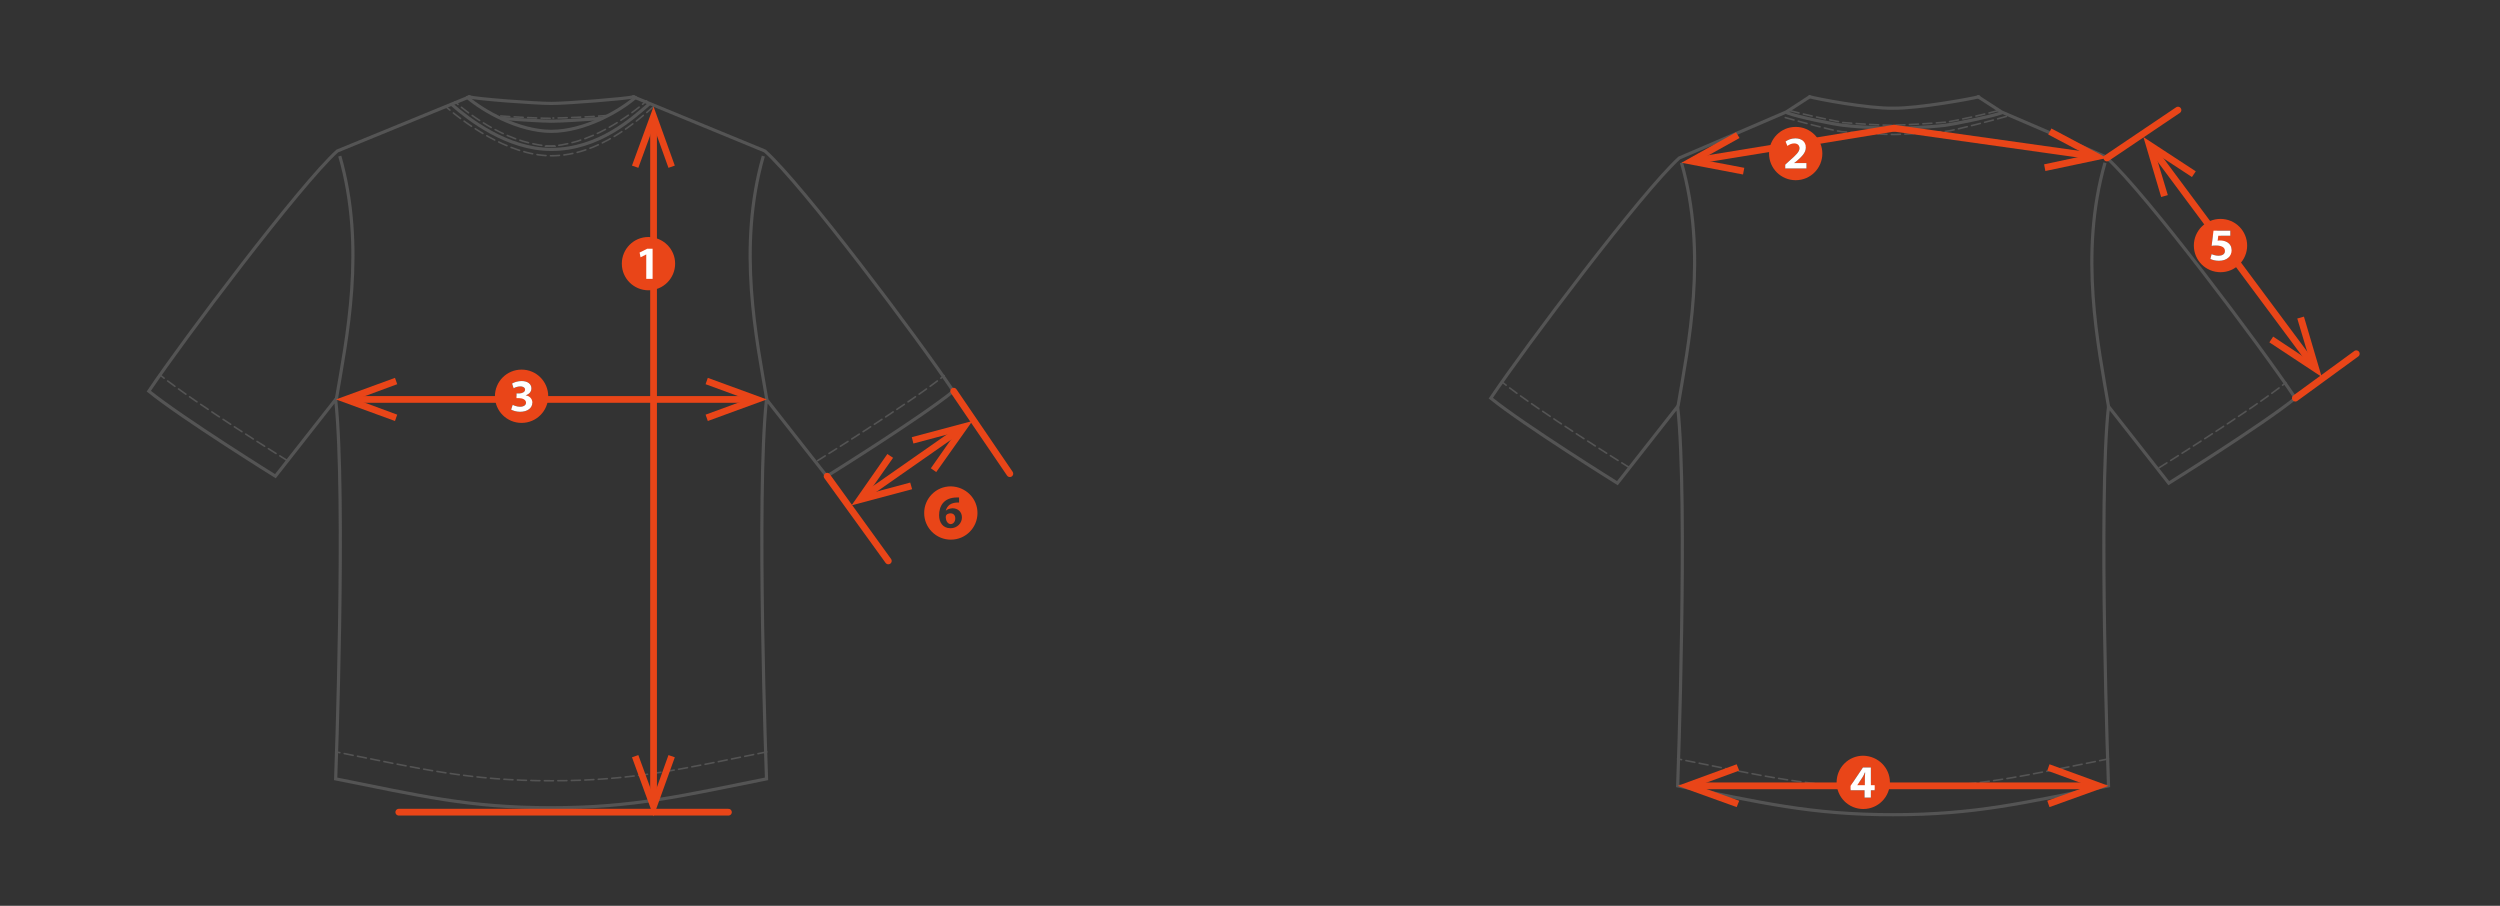 <?xml version="1.0" encoding="utf-8"?>
<!-- Generator: Adobe Illustrator 25.4.1, SVG Export Plug-In . SVG Version: 6.00 Build 0)  -->
<svg version="1.1" id="レイヤー_1" xmlns="http://www.w3.org/2000/svg" xmlns:xlink="http://www.w3.org/1999/xlink" x="0px"
	 y="0px" viewBox="0 0 788 285.5" style="enable-background:new 0 0 788 285.5;" xml:space="preserve">
<rect x="0" y="0" width="788" height="285.5" fill="#333333" stroke="none"/>
<style type="text/css">
	.st0{fill:none;stroke:#545454;}
	.st1{fill:none;stroke:#545454;stroke-linecap:round;}
	.st2{fill:none;stroke:#545454;stroke-width:0.5;stroke-linecap:round;stroke-dasharray:2.835,1.417;}
	.st3{fill:none;stroke:#E94518;stroke-width:2.126;stroke-linecap:round;stroke-linejoin:round;}
	.st4{fill:#E94518;}
	.st5{fill:#FFFFFF;}
</style>
<g>
	<path class="st0" d="M107.1,49.2c8.3,28.9,2.1,57.7-1.1,76.7"/>
	<path class="st1" d="M200.3,30.7c-4.9,4.3-16.1,10.7-26.5,10.7c-10.4,0-21.6-6.5-26.5-10.7"/>
	<path class="st1" d="M173.8,47.1c-14,0-26.3-9.7-31.2-14"/>
	<path class="st1" d="M173.8,47.1c15,0,25.8-10,30.8-14.3"/>
	<path class="st2" d="M206,33.6c-4.9,4.3-17.2,15.5-32.2,15.5c-14,0-28.4-11.2-33.3-15.5"/>
	<path class="st2" d="M175,46.1c-14,0-26.7-9.7-31.6-14"/>
	<path class="st2" d="M171.9,46.1c14,0,27-10,31.9-14.3"/>
	<path class="st1" d="M199.6,30.5l41.5,17.1c11.7,10.4,48.4,59.2,59.4,75.7c-10.5,8.5-39.9,26.8-39.9,26.8l-19-24.2
		c-3.3,30.1,0,119.6,0,119.6c-26.1,5.2-41.7,9.1-67.9,9.1c-26.1,0-41.7-3.9-67.9-9.1c0,0,3.3-89.5,0-119.6l-19,24.2
		c0,0-29.4-18.3-39.9-26.8c11-16.4,47.8-65.2,59.4-75.7L148,30.5"/>
	<path class="st2" d="M90.6,145.2c0,0-29.4-18.3-39.9-26.8"/>
	<path class="st2" d="M257.7,145.2c0,0,29.4-18.3,39.9-26.8"/>
	<path class="st2" d="M241.7,237c-26.1,5.2-41.7,9.1-67.9,9.1c-26.1,0-41.7-3.9-67.9-9.1"/>
	<path class="st0" d="M240.6,49.2c-8.3,28.9-2.1,57.7,1.1,76.7"/>
	<path class="st1" d="M199.8,30.5c-2.1,0.6-21,2.1-26,2.1c-5,0-23.9-1.4-26-2.1"/>
	<path class="st1" d="M189.7,37.3c-6.1,0.5-13.1,0.9-15.8,0.9c-2.7,0-9.8-0.4-15.8-0.9"/>
	<path class="st2" d="M173.4,37.3c-2.7,0-11.7-0.4-17.7-0.9"/>
	<path class="st2" d="M191.5,36.4c-6.1,0.5-14.5,0.8-17.2,0.8"/>
</g>
<g>
	<path class="st0" d="M530,51.3c8.3,28.9,2.1,57.7-1.1,76.8"/>
	<path class="st1" d="M664.1,49.8c11.7,10.4,48.4,59.2,59.4,75.7c-10.5,8.5-39.9,26.8-39.9,26.8l-19-24.2c-3.3,30.1,0,119.6,0,119.6
		c-26.1,5.2-41.7,9.1-67.9,9.1s-41.7-3.9-67.9-9.1c0,0,3.3-89.5,0-119.6l-19,24.2c0,0-29.4-18.3-39.9-26.8
		c11-16.4,47.8-65.2,59.4-75.7l33.7-14.5l7.4-4.8"/>
	<path class="st2" d="M513.6,147.4c0,0-29.4-18.3-39.9-26.8"/>
	<path class="st2" d="M680.6,147.4c0,0,29.4-18.3,39.9-26.8"/>
	<path class="st2" d="M664.6,239.2c-26.1,5.2-41.7,9.1-67.9,9.1s-41.7-3.9-67.9-9.1"/>
	<path class="st0" d="M663.5,51.3c-8.3,28.9-2.1,57.7,1.1,76.8"/>
	<path class="st2" d="M596.4,39.5c-2.7,0-9.8-0.4-15.8-0.9"/>
	<path class="st2" d="M564.3,34.9c2.3,0.7,13.8,3.3,16.4,3.6"/>
	<polyline class="st1" points="664.6,49.8 630.9,35.3 623.5,30.5 	"/>
	<path class="st1" d="M623.7,30.5c-2.1,0.6-19.1,3.7-26.8,3.6c-8,0.2-24.5-3-26.5-3.6"/>
	<path class="st1" d="M630.8,35.6c-3.4,1.2-14.8,3.5-17.7,3.9c-6,0.7-13.3,0.9-16,0.9c-2.7,0-10-0.2-16-0.9
		c-3-0.3-14.3-2.6-17.7-3.9"/>
	<path class="st2" d="M597.6,39.4c2.7,0,9.8-0.4,15.8-0.9"/>
	<path class="st2" d="M629.7,34.9c-2.3,0.7-13.8,3.3-16.4,3.6"/>
	<path class="st2" d="M632.4,36.7c-2.3,0.7-16.3,4.4-19,4.7c-6.1,0.5-13.6,1-16.4,1c-2.7,0-10.3-0.4-16.4-0.9
		c-2.7-0.2-16.4-4-18.8-4.7"/>
</g>
<g>
	<g>
		<line class="st3" x1="111.9" y1="125.9" x2="235.7" y2="125.9"/>
		<g>
			<polygon class="st4" points="124.5,132.7 125.2,130.7 112.2,125.9 125.2,121.1 124.5,119.1 105.9,125.9 			"/>
		</g>
		<g>
			<polygon class="st4" points="223.1,132.7 222.4,130.7 235.5,125.9 222.4,121.1 223.1,119.1 241.7,125.9 			"/>
		</g>
	</g>
</g>
<g>
	<g>
		<line class="st3" x1="273.3" y1="155.8" x2="301.5" y2="136.1"/>
		<g>
			<polygon class="st4" points="287.5,154.2 286.9,152.1 273.5,155.7 281.5,144.3 279.7,143.1 268.4,159.3 			"/>
		</g>
		<g>
			<polygon class="st4" points="295.1,148.8 293.4,147.6 301.4,136.2 287.9,139.8 287.4,137.8 306.5,132.7 			"/>
		</g>
	</g>
</g>
<g>
	<g>
		<line class="st3" x1="206" y1="39.6" x2="206" y2="251.3"/>
		<g>
			<polygon class="st4" points="199.2,52.2 201.2,52.9 206,39.8 210.7,52.9 212.7,52.2 206,33.6 			"/>
		</g>
		<g>
			<polygon class="st4" points="199.2,238.7 201.2,238 206,251.1 210.7,238 212.7,238.7 206,257.3 			"/>
		</g>
	</g>
</g>
<g>
	<g>
		<line class="st3" x1="679.2" y1="48" x2="728.2" y2="113.9"/>
		<g>
			<polygon class="st4" points="681.2,62.1 683.3,61.5 679.3,48.2 690.9,55.8 692.1,54 675.6,43.2 			"/>
		</g>
		<g>
			<polygon class="st4" points="715.3,107.9 716.5,106.1 728.1,113.8 724.1,100.4 726.2,99.8 731.8,118.8 			"/>
		</g>
	</g>
</g>
<g>
	<g>
		<path class="st4" d="M308.1,161.7c0,4.6-3.7,8.4-8.4,8.4c-4.6,0-8.4-3.7-8.4-8.4c0-4.6,3.7-8.4,8.4-8.4
			C304.4,153.4,308.1,157.1,308.1,161.7z M298.1,161c0.2-0.8,0.6-1.4,1.2-1.9c0.9-0.6,1.9-0.7,2.6-0.7c0.1,0,0.3,0,0.4,0v-1.6
			c-0.2,0-0.4,0-0.6,0c-4.4,0-5.7,2.9-5.7,5.6c0,2.3,1.2,4.1,3.6,4.1c2.1,0,3.6-1.6,3.6-3.4c0-1.8-1.3-2.9-3-2.9
			C299.3,160.3,298.6,160.5,298.1,161L298.1,161z M298.1,163c0-1,1-1.2,1.5-1.2c1,0,1.5,0.7,1.5,1.6c0,1-0.6,1.8-1.5,1.8
			C298.6,165.1,298.1,164,298.1,163L298.1,163z"/>
	</g>
</g>
<g>
	<g>
		<g>
			<path class="st4" d="M172.8,124.9c0,4.6-3.7,8.4-8.4,8.4c-4.6,0-8.4-3.7-8.4-8.4c0-4.6,3.7-8.4,8.4-8.4
				C169.1,116.5,172.8,120.3,172.8,124.9z M161.1,129.1c0.5,0.3,1.6,0.7,2.8,0.7c2.4,0,3.9-1.2,3.9-2.9c0-1.2-0.9-2.1-2.1-2.3v0
				c1.2-0.4,1.8-1.2,1.8-2.2c0-1.3-1.1-2.3-3.1-2.3c-1.2,0-2.4,0.4-3,0.8l0.5,1.5c0.4-0.3,1.3-0.6,2.1-0.6c1,0,1.5,0.5,1.5,1
				c0,0.8-1,1.2-1.8,1.2h-0.9v1.5h0.9c1,0,2.1,0.5,2.1,1.4c0,0.7-0.6,1.3-1.9,1.3c-1,0-1.9-0.4-2.3-0.6L161.1,129.1z"/>
		</g>
	</g>
	<path class="st5" d="M161.1,129.1c0.5,0.3,1.6,0.7,2.8,0.7c2.4,0,3.9-1.2,3.9-2.9c0-1.2-0.9-2.1-2.1-2.3v0c1.2-0.4,1.8-1.2,1.8-2.2
		c0-1.3-1.1-2.3-3.1-2.3c-1.2,0-2.4,0.4-3,0.8l0.5,1.5c0.4-0.3,1.3-0.6,2.1-0.6c1,0,1.5,0.5,1.5,1c0,0.8-1,1.2-1.8,1.2h-0.9v1.5h0.9
		c1,0,2.1,0.5,2.1,1.4c0,0.7-0.6,1.3-1.9,1.3c-1,0-1.9-0.4-2.3-0.6L161.1,129.1z"/>
</g>
<g>
	<g>
		<line class="st3" x1="534.9" y1="247.7" x2="658.6" y2="247.7"/>
		<g>
			<polygon class="st4" points="547.4,254.4 548.2,252.4 535.1,247.7 548.2,242.9 547.4,240.9 528.8,247.7 			"/>
		</g>
		<g>
			<polygon class="st4" points="646,254.4 645.3,252.4 658.4,247.7 645.3,242.9 646,240.9 664.6,247.7 			"/>
		</g>
	</g>
</g>
<g>
	<g>
		<g>
			<path class="st4" d="M595.7,246.6c0,4.6-3.7,8.4-8.4,8.4c-4.6,0-8.4-3.7-8.4-8.4c0-4.6,3.7-8.4,8.4-8.4
				C592,238.3,595.7,242,595.7,246.6z M589.7,251.4v-2.3h1.2v-1.6h-1.2v-5.6h-2.5l-3.9,5.8v1.4h4.4v2.3H589.7z M587.8,247.5h-2.4v0
				l1.6-2.4c0.3-0.5,0.6-1,0.8-1.6h0.1c0,0.6-0.1,1.1-0.1,1.6V247.5z"/>
		</g>
	</g>
	<path class="st5" d="M589.7,251.4v-2.3h1.2v-1.6h-1.2v-5.6h-2.5l-3.9,5.8v1.4h4.4v2.3H589.7z M587.8,247.5h-2.4v0l1.6-2.4
		c0.3-0.5,0.6-1,0.8-1.6h0.1c0,0.6-0.1,1.1-0.1,1.6V247.5z"/>
</g>
<g>
	<g>
		<g>
			<path class="st4" d="M708.3,77.4c0,4.6-3.7,8.4-8.4,8.4c-4.6,0-8.4-3.7-8.4-8.4c0-4.6,3.7-8.4,8.4-8.4
				C704.6,69,708.3,72.8,708.3,77.4z M702.9,72.7h-5.2l-0.6,4.8c0.4-0.1,0.8-0.1,1.4-0.1c2,0,2.8,0.7,2.8,1.7c0,1.1-1,1.5-2,1.5
				c-0.9,0-1.8-0.3-2.2-0.5l-0.4,1.5c0.5,0.3,1.5,0.6,2.7,0.6c2.6,0,4-1.5,4-3.3c0-2.4-2-3.1-3.7-3.1c-0.3,0-0.5,0-0.7,0.1l0.2-1.6
				h3.8V72.7z"/>
		</g>
	</g>
	<path class="st5" d="M702.9,72.7h-5.2l-0.6,4.8c0.4-0.1,0.8-0.1,1.4-0.1c2,0,2.8,0.7,2.8,1.7c0,1.1-1,1.5-2,1.5
		c-0.9,0-1.8-0.3-2.2-0.5l-0.4,1.5c0.5,0.3,1.5,0.6,2.7,0.6c2.6,0,4-1.5,4-3.3c0-2.4-2-3.1-3.7-3.1c-0.3,0-0.5,0-0.7,0.1l0.2-1.6
		h3.8V72.7z"/>
</g>
<g>
	<g>
		<line class="st3" x1="535.9" y1="50.4" x2="597" y2="40.4"/>
		<g>
			<polygon class="st4" points="549.4,55 549.8,52.9 536.1,50.3 548.3,43.5 547.2,41.7 530,51.3 			"/>
		</g>
	</g>
</g>
<g>
	<g>
		<line class="st3" x1="658.1" y1="49" x2="597" y2="40.4"/>
		<g>
			<polygon class="st4" points="646.6,40.5 645.6,42.4 657.9,48.9 644.3,51.8 644.7,53.9 664.1,49.8 			"/>
		</g>
	</g>
</g>
<line class="st3" x1="260.7" y1="150.1" x2="280" y2="176.8"/>
<line class="st3" x1="300.6" y1="123.3" x2="318.3" y2="149.3"/>
<line class="st3" x1="664.1" y1="49.8" x2="686.5" y2="34.7"/>
<line class="st3" x1="723.5" y1="125.5" x2="742.7" y2="111.5"/>
<line class="st3" x1="125.7" y1="256" x2="229.6" y2="256"/>
<g>
	<g>
		<g>
			<path class="st4" d="M569.4,53.1v-1.7h-3.9v0l0.9-0.7c1.6-1.4,2.8-2.6,2.8-4.2c0-1.6-1.1-2.9-3.3-2.9c-1.3,0-2.4,0.5-3.1,1
				l0.6,1.4c0.5-0.4,1.3-0.8,2.1-0.8c1.2,0,1.7,0.7,1.7,1.5c0,1.1-1,2.1-3.3,4.1l-1.2,1.1v1.2H569.4z M574.4,48.4
				c0,4.6-3.7,8.4-8.4,8.4c-4.6,0-8.4-3.7-8.4-8.4c0-4.6,3.7-8.4,8.4-8.4C570.7,40,574.4,43.8,574.4,48.4z"/>
		</g>
	</g>
	<path class="st5" d="M569.4,53.1v-1.7h-3.9v0l0.9-0.7c1.6-1.4,2.8-2.6,2.8-4.2c0-1.6-1.1-2.9-3.3-2.9c-1.3,0-2.4,0.5-3.1,1l0.6,1.4
		c0.5-0.4,1.3-0.8,2.1-0.8c1.2,0,1.7,0.7,1.7,1.5c0,1.1-1,2.1-3.3,4.1l-1.2,1.1v1.2H569.4z"/>
</g>
<g>
	<g>
		<path class="st4" d="M212.8,83.1c0,4.6-3.7,8.4-8.4,8.4c-4.6,0-8.4-3.7-8.4-8.4c0-4.6,3.7-8.4,8.4-8.4
			C209.1,74.8,212.8,78.5,212.8,83.1z"/>
		<polygon class="st5" points="203.7,87.9 205.7,87.9 205.7,78.4 204,78.4 201.6,79.6 201.9,81.1 203.7,80.2 203.7,80.2 		"/>
	</g>
</g>
</svg>
